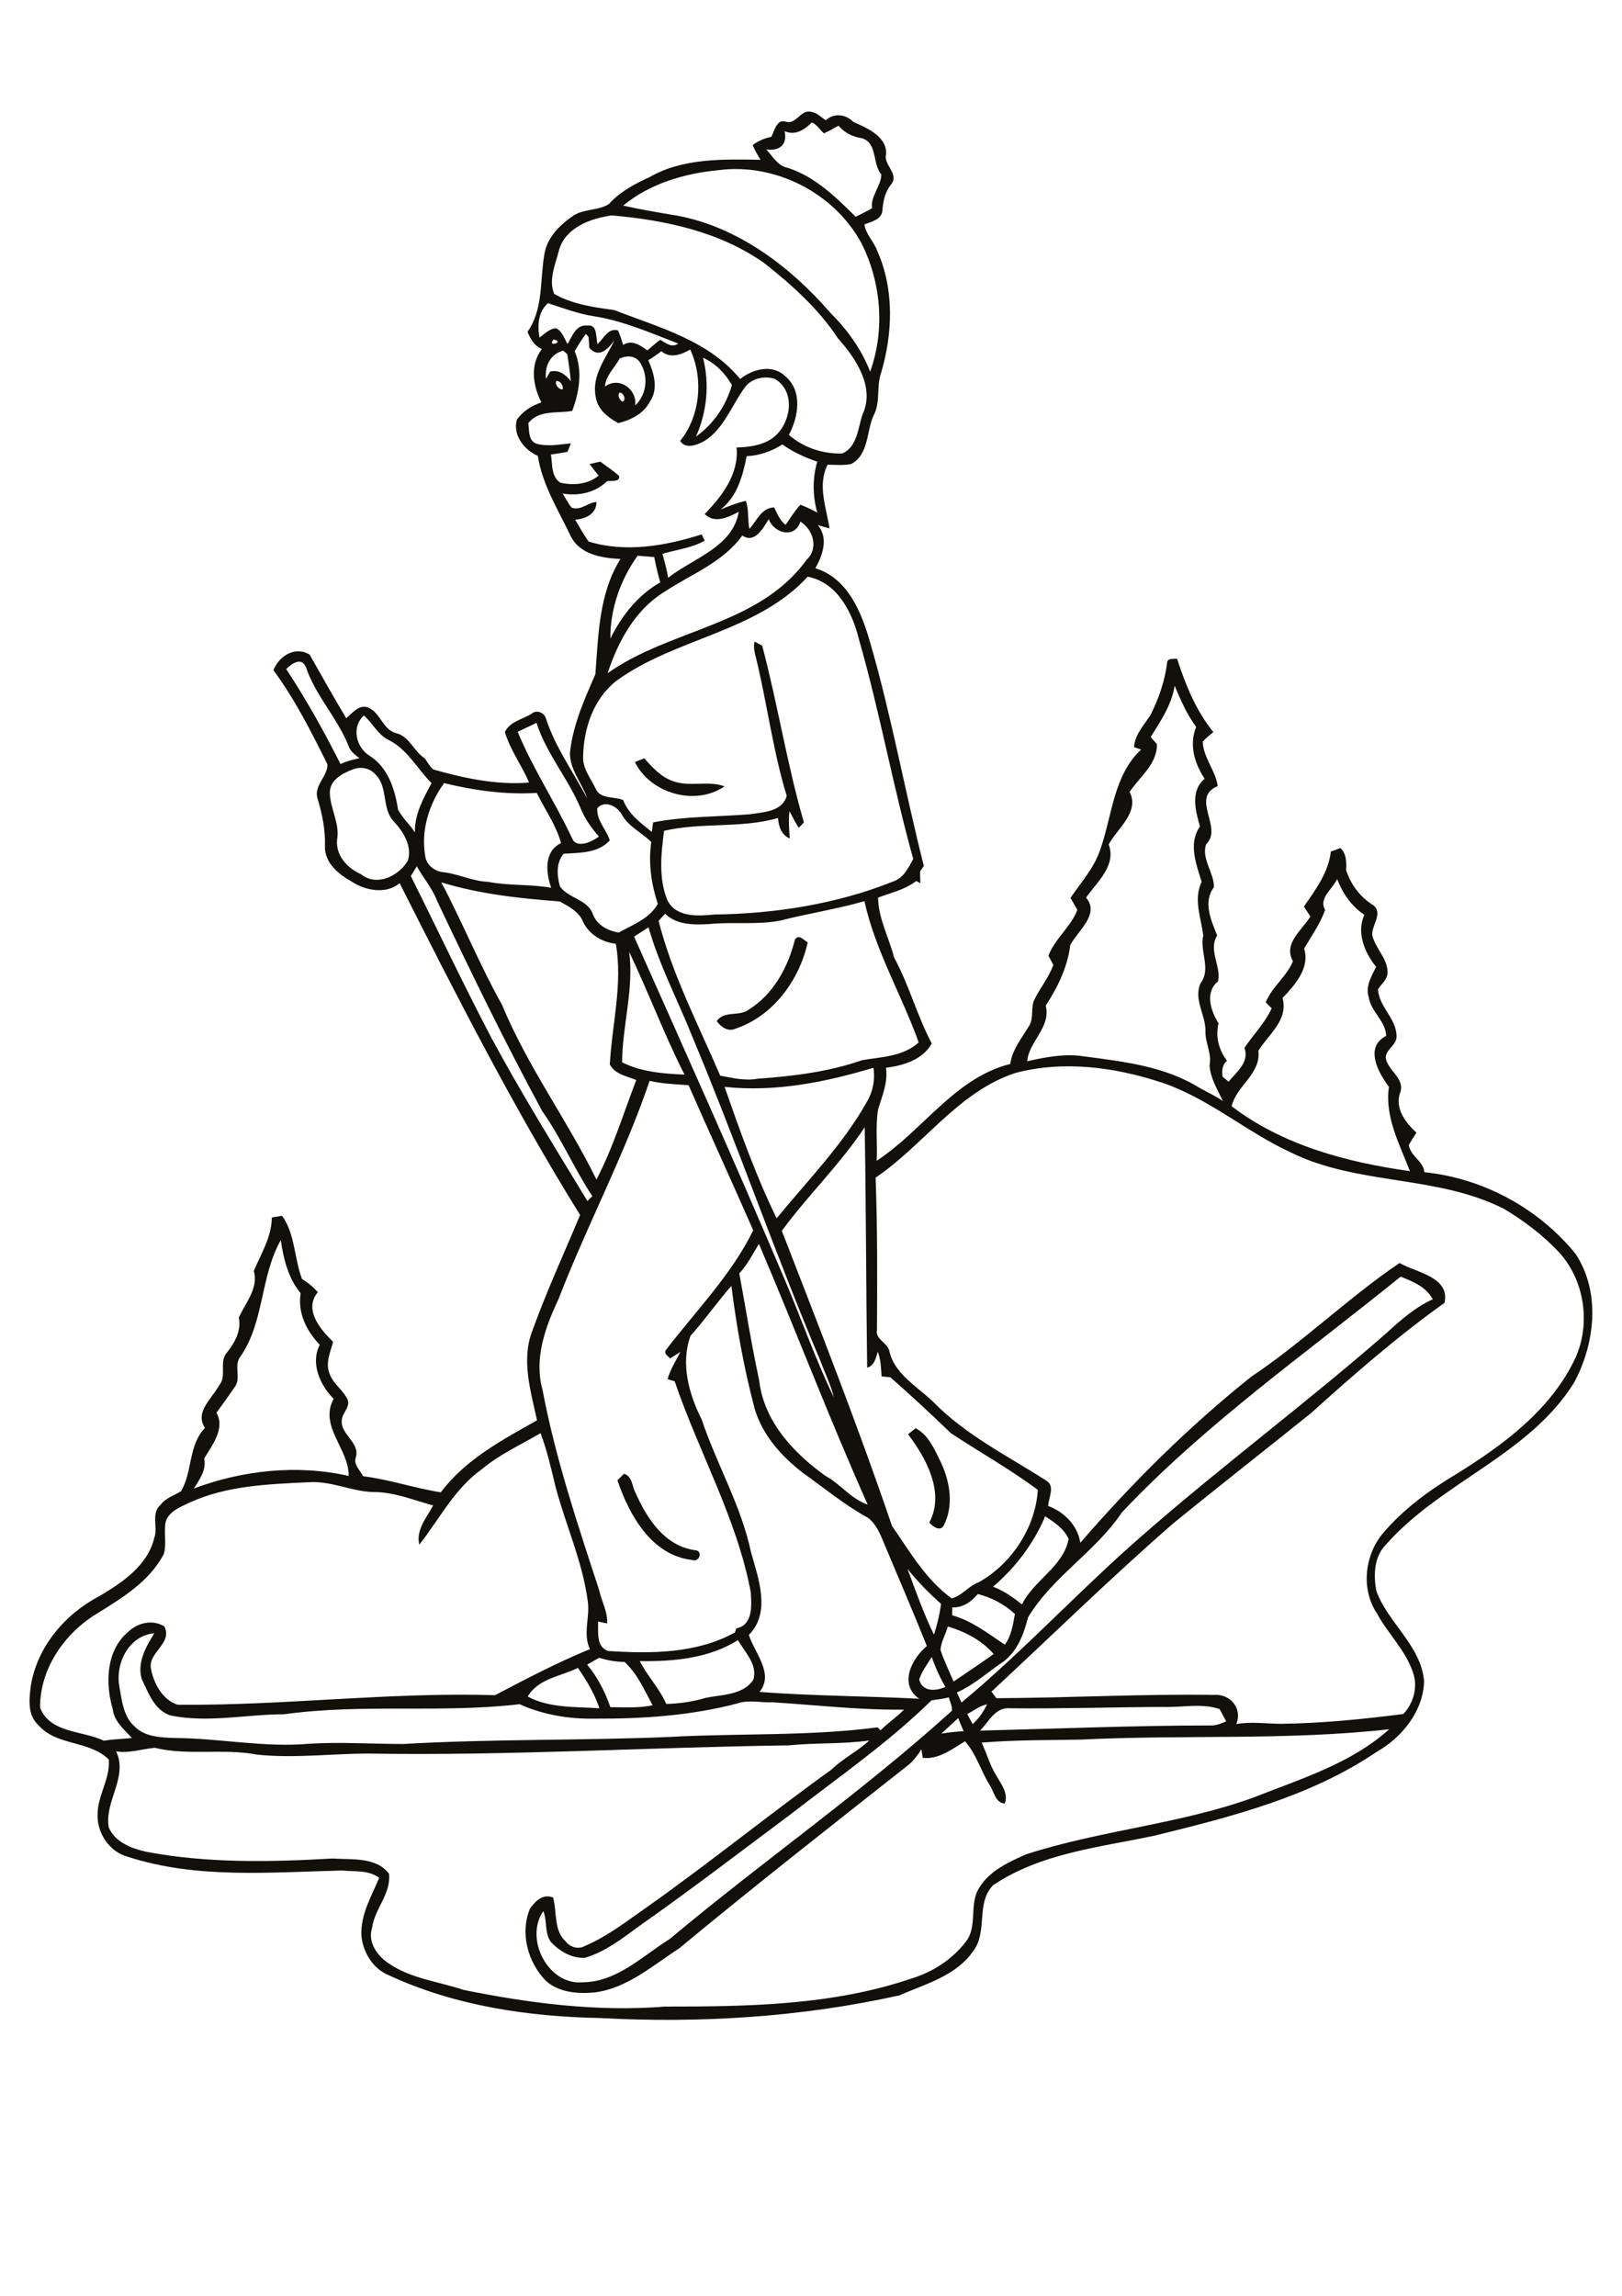 <?xml version="1.0" encoding="utf-8"?>
<!-- Generator: Adobe Illustrator 21.0.2, SVG Export Plug-In . SVG Version: 6.00 Build 0)  -->
<svg version="1.2" baseProfile="tiny" id="Layer_1" xmlns="http://www.w3.org/2000/svg" xmlns:xlink="http://www.w3.org/1999/xlink"
	 x="0px" y="0px" viewBox="0 0 595 842" overflow="scroll" xml:space="preserve">
<path fill="#12100B" d="M226.5,542.9c0.8-0.8,1.6-1.6,2.4-2.4c3.2,1,2.9,4.7,4.3,7.1c4.1,9.3,10.6,19.3,21.6,20.9
	c3.3,0.1,1.8,4.7-1,3.6C239,570.4,230.8,555.6,226.5,542.9 M333.1,526c0.9-0.7,1.9-1.5,2.8-2.2c4.8,2.5,6.9,7.8,9.2,12.4
	c3.4,7.2,4.9,16.1,1,23.4c-1.3,2.2-4,0.2-5.2-1.2C346.7,547.5,339.8,534.8,333.1,526 M291.6,344.6c1.4-2.2,3.2,0.2,4.7,1
	c-3.1,13.9-12.7,27.1-26.6,31.7c-2.7,1.2-5.2-0.7-6.8-2.8c2.8-4,8-1.6,11.6-4.1C283.7,364.7,289.1,354.7,291.6,344.6 M232.9,279.5
	c1.1-0.5,2.2-0.9,3.4-1.4c3,3.3,6.1,6.8,10.4,8.3c6.1,2.4,13-0.3,19.1,2C255.1,295.7,238.7,291.1,232.9,279.5 M396.3,638
	c-12.1,0.2-24.2,0.1-36.2,1.1c1.9,4,3,8.3,5.4,12.1c1.7,3.1,4.5,6.4,3.1,10.2c-3.4,0-4-4.5-5.6-6.8c-3.2-5.2-4.9-11.4-9-16
	c-4.8,2.9-9.6,6.7-15.5,6.1c-0.1-0.8-0.4-2.3-0.5-3.1c-1.5,2.2-3.1,4.5-5.3,6.1c-28,22.1-56.1,44.1-83.5,66.8
	c-9.7,6.3-19,14.6-30.9,16.2c-6.2,0.6-13.2,0.1-18-4.2c-6.7-6.8-9.6-17.5-5.9-26.5c2-2.8,4.7-5.6,8.5-4.1c1.5,5.4,0.1,12.1,4.7,16.2
	c1.6,2.1,4.6,2.9,6.9,1.6c8-3.4,14.9-8.7,22-13.7c23.3-16.4,45.4-34.4,68.5-51c4.2-4.1,9.6-6.7,13.9-10.7
	c-9.7,1.4-19.7,0.8-29.5,1.8c-51.6,0.7-103.3,3.9-154.9,3c-13.4,0.1-26.8,1.8-40.2,0.4c-12.4-2.4-25.2,0.5-37.5-2.5
	c-4.7,0.4-9.4,2.1-14.2,1.3c4.5,9.5-4.4,18.3-2.7,27.9c2.3,5.4,8.3,7.7,13.6,8.9c22.5,4.3,45.7,3.8,68.5,2.5c7,0.5,16-0.7,20.7,5.6
	c0.8,7.4-5.3,12.8-6.2,19.8c-1.7,5.2,1.8,10.2,6,13c8.2,5.7,18.4,6.7,27.6,9.8c24.2,4.9,49.1,8.1,73.8,6.1
	c30.5,0,61.6-0.4,90.8-10.4c7.7-2.4,14.7-7,19.6-13.4c4.5-5.7,1-13.9,5-19.9c3.8-6.2,10.9-9.4,17.3-12.2c27.3-8.8,56.3-11,83.3-20.8
	c17.2-6.8,35.7-12.4,49.7-25C472,638.4,434.1,636.1,396.3,638 M345.3,635.8c2.7-0.5,5.5-0.7,8.2-0.9c-0.7-1.6-1.4-3.2-2-4.8
	C349.4,632,347.4,633.9,345.3,635.8 M370.5,626.5c-5.4-0.5-7.8,5-11,8.2c28.3-0.7,56.6-1.9,85-1.9c1.9,0,3.6-0.8,5.3-1.5
	c-0.8-1.5-1.6-3-2.4-4.5c-6.7-2.3-13.9-0.5-20.8-0.8C407.9,626.1,389.2,626.7,370.5,626.5 M354.8,628.6c0.7,1.2,1.3,2.5,2,3.7
	c2.3-2,3.9-4.5,5.3-7.2C359.3,625.5,357.2,627.5,354.8,628.6 M341.7,623.6c-15.7,15.4-33.9,28-51.3,41.5
	c-18.5,13.8-36.9,27.9-55.8,41.2c-6.2,4.5-12.5,9.5-20,11.7c-4.8,0.3-9.4-2.4-12.6-5.9c-2.3-3.3-1.2-7.6-2.7-11.2
	c-7,10.1,1.7,27.2,14.4,26.1c12.6-0.1,21.9-9.6,32-15.9c34-28.5,70.6-53.9,103.5-83.7c0.2-1.7-0.8-3.3-1.1-4.9
	C346,623,343.9,623.3,341.7,623.6 M193.6,622.2c7.9,4.3,17.5,3.7,26.3,4.3c-1.8-5.3-4.7-10.2-7.9-14.8
	C205.7,614.8,197.4,615.6,193.6,622.2 M337.2,615.9c1.1,4.7,6,4.3,9.6,2.8c-2-3.5-3.7-7.2-5-11C340.1,610.4,338.2,612.9,337.2,615.9
	 M215.4,610.5c3.8,4.6,6.6,10,8.5,15.6c5.2,0,10.4,0.4,15.5-0.7c-3-5.5-5.6-11.6-10.3-15.9c-3.2,0-6.3-0.6-9.3-1.5
	C218.3,608.8,216.9,609.6,215.4,610.5 M234.7,609.2c2.8,5.5,7.2,10,9.7,15.7c4.9-0.1,9.7-0.8,14.4-2.2c6-1.3,13.6-0.9,17.5-6.6
	c1.8-5.5-3.1-10.2-5.6-14.6C260.1,608.2,247,609.4,234.7,609.2 M43.8,618.6c0.9,5.1,1.5,11.1,5.7,14.7c3.9,3.8,9.6,3.9,14.7,4.1
	c16.5,0.1,32.8,3.6,49.3,2.1c11.5-0.7,23,0.1,34.4,0.1c32.6-1.9,65.3-1.2,98-2.6c25.3-1.4,50.8-0.2,76-3.5c0.3,0.3,0.9,0.8,1.1,1.1
	c2.7-2.7,5.9-4.8,8.6-7.6c-16.1,0.2-32.2-1.7-48.3-2.7c-4.2,0.2-8.6-1-12.7,0.4c-17.1,4.5-34.8,5.7-52.4,5.6
	c-9.4,0.2-19-1.4-27.6-5.3c-28.7,3.4-57.7-0.3-86.4,3.7c-13.9,0-28,3.3-41.8,0.4c-5.8-2-8-8.3-10.4-13.3c-1.8-6,1.5-11.8,4.6-16.8
	C47.3,599.8,42.2,610,43.8,618.6 M345,605.1c1.3,4,3.2,7.8,4.8,11.6c4.9-3.3,9.8-6.6,14.7-10.1c-4.4-5.1-10.5-8.2-16.8-10.1
	C346.9,599.4,345.2,602.1,345,605.1 M358.7,584.6c-2.4,2.8-5.5,5.1-9.4,4.9c0,1,0,2,0,2.9c7.2,2,13.2,6.7,19.3,10.8
	c2.4-3.3,3-7.4,3.7-11.3C368.5,588.4,363.8,585.9,358.7,584.6 M332.9,575.4c3,8.1,5.9,16.3,9.7,24.1c1.2-3.7,2.1-7.4,2.6-11.3
	C340.7,584.2,336.6,580,332.9,575.4 M383.4,556.1c-4.2,10-10.9,18.8-19.1,25.8c3.9,1.5,7.3,3.9,10.6,6.5c4.4-9,15.2-13.8,17.1-24
	C390.3,560.6,386.8,558.3,383.4,556.1 M176.8,538.8c-10.1,7.1-15.6,18.4-23,27.7c-1.3-5.4,2.7-9.9,5.1-14.4
	c-7.2-1.9-14.2-4.9-21.7-4.9c-8.1-0.1-15.7-4.2-24-3.6c-14.7,0.7-29.9,1.2-43.5,7.4c-3.3,1.6-7.6,3.1-8.9,7c-0.8,3.9,0.4,8-0.7,11.9
	c-5.2,10-15.1,16-24.4,21.8c-12,7.2-21.1,20.3-21,34.6c3.8,9.5,15.6,8.3,23.4,12.1c3.4-0.6,6.9-0.6,10.3-1c-2.8-3.1-6.5-6-7-10.4
	c-2.8-9.5-2.6-21.6,5.6-28.5c3.5-3.4,9-4.7,13.3-2c3.1,6.4-6.2,9.5-4.9,15.6c1,5.4,4.3,11.3,9.7,13.1c38.9,0.4,77.6-4.7,116.5-3.5
	c11.4-6,22.9-12,34.8-16.9c-2.7-5.6,0.1-11.7-0.8-17.6c-1.9-14.5-8.1-27.9-11.8-41.9c-1.6-6.6-3.1-13.3-5.5-19.7
	C191,529.9,183.2,533.4,176.8,538.8 M253.3,489.9c-3.7,10.1-0.6,21.4,4.1,30.7c5.5,16.4,14.5,31.6,18.1,48.7
	c2.7,9.6,7.4,22.1-0.8,30.3c2.1,6.6,9.4,14.3,3.9,20.9c19.5,1.5,39.1,1.5,58.6,2.5c-7.6-5.2-2.8-14.7,2.8-19.3
	c-5.3-13.3-11-26.4-16.5-39.6c-1.2-2.8-2.6-5.5-5-7.4c-8.6-4.7-16.2-11-24.2-16.7c-7.8-6.1-14.7-13.8-17.5-23.5
	c-3.9-14.7-6.6-29.8-8.5-44.9C263.1,477.5,258.6,484,253.3,489.9 M411.6,554.6c-9.7,14.5-25.5,23.6-34.5,38.6
	c-1.5,6-3.8,12.2-8.9,16.1c-5.7,3.8-10.8,8.6-17.2,11.4c0.6,1.2,1.1,2.4,1.7,3.7c23-19.1,43.3-41.2,65.8-60.8
	c29.3-25.7,60.7-49,90.1-74.7c5.2-4.8,10.6-9.5,17-12.4c-2.5-4.6-7.3-6.5-11.8-8.3C479.3,496.2,442.4,522,411.6,554.6 M271.2,467
	c2.4,13.1,4.5,26.3,7.3,39.3c1.7,14.9,12.5,26.5,24.2,34.9c5.6,3,9.4,8.5,15.6,10.6c-14.1-31.5-26.3-63.8-39.9-95.6
	C276.1,459.9,274.2,463.8,271.2,467 M88.2,497.5c-2.6,3.3,0.4,7.9-2.1,11.2c-2.2,3.2-4.4,6.3-6.7,9.4c3.3,5.9-1.6,11.9-4.5,16.8
	c0.9,4.2-1.7,7.7-3.8,11c17.9-6.7,38-8.9,56.8-4.6c0.2-9.9-11-18.2-5.5-28.3c-5-4.9-8.6-13.1-5.1-19.8c-4.8-5-8.2-11.7-7-18.9
	c-4.6-5.5-6.3-12.6-7.3-19.5C95.4,468.3,97,484.8,88.2,497.5 M286.8,451.4c13.9,35.9,28,71.7,40.4,108.2
	c6.5,9.4,12.4,19.7,21.9,26.6c3.9-1,6.2-4.6,9.9-5.9c12.2-6.8,20.9-20.3,21.7-33.9c-10.2-7.6-21.3-13.8-31.9-20.8
	c-7.2-7-14.6-13.8-22.2-20.5c-1.1-0.1-2.2-0.2-3.2-0.3c-0.2-3.1-0.3-6.2-1.4-9.1c-0.7,2.3-1.2,5.1-3.9,5.9
	c-0.4-29.4-0.4-58.8-0.9-88.2C308.2,427,296.4,438.3,286.8,451.4 M238.3,396.4c-9.3,27.4-23,53-33.4,80c-4.8,10.2-9.1,21.8-5.9,33.2
	c4.7,25.1,12.9,49.4,20.8,73.6c0.9,4.1,3.2,8,2.9,12.2c-1.1-0.2-2.2-0.5-3.3-0.7c0.1,3.7-0.8,9.3,3.7,10.8c15.7,1,32.3,1,46.5-6.8
	c0.1-0.4,0.4-1.1,0.5-1.5c6.2-1.2,5.6-8.5,5.3-13.3c-5.1-27.1-19.1-51.4-27.9-77.3c-0.6-0.2-1.9-0.6-2.6-0.8c1-3.6,3-6.7,4.7-10
	c-1.3,0.8-2.5,1.6-3.8,2.4c-0.7-0.9-2.3-1.6-1.6-3c11-14.4,24.1-27.6,32.1-44c-7.8-17.8-15.9-35.4-23.7-53.2
	C247.8,397.6,243,397.5,238.3,396.4 M372.5,393.5c-20.9,6.8-33.6,26.4-51.3,38.4c0.7,18.6,0.6,37.2,0.5,55.8
	c-0.7,3.5,3.7,4.6,4.5,7.6c1.8,8.6,10.2,13.1,16.1,18.8c11.9,12.2,27.3,19.8,41.5,28.9c3.4,2,0.8,6.3,0.7,9.3
	c5.9,2.2,10.8,7.1,11.8,13.5c19.1-22.1,39.9-42.7,62.7-60.9c19-12.7,35.5-28.9,54.4-41.7c6.1,3.5,18.6,5.1,16.5,14.6
	c-17.2,12.3-33.2,26.2-48.9,40.4c-16.8,13.5-33.8,26.8-50.5,40.4c-22.9,19.9-44.6,41.2-66.8,61.8c0.6,0.8,1.2,1.6,1.8,2.4
	c26.6-0.1,53.2-1.6,79.8-1.2c5.9-0.5,10.6,4.9,8.2,10.7c5.5-1,11.1-0.1,16.6-0.1c14.9-0.2,29.9-1.7,44.7-3.6
	c3.8-4,5.4-10.1,3.5-15.3c-2.7-8.1-9.2-14.2-13.2-21.6c-5.8-8.7-4.6-20.8,1.8-28.9c7.5-9,17-16,27-22c17-10.5,34.1-23,43.3-41.3
	c6.5-12.7,4.5-29.2-5-39.9c-5.9-6.4-12.9-11.7-20.4-16.2c-24.4-12.5-53.6-8.6-78.2-20.7c-16.3-7.5-30.1-19.8-47.2-25.6
	C409.2,391.4,390.3,388.8,372.5,393.5 M265.8,398.6c5.7,16.3,11.5,32.7,19.1,48.2c11.4-13.9,24.2-26.9,33.1-42.7
	c2.2-3.7,3.1-8.2,2.4-12.5C302.8,396.9,284.3,400.6,265.8,398.6 M230.8,349.1c1.8,13.6-2.5,26.9-2.6,40.5c6.9,3.5,15.2,4.2,22.9,4.5
	C243.6,379.4,237.9,363.9,230.8,349.1 M232.6,343.5c18.6,41.7,37.3,83.4,55.1,125.4c6.2,14.5,11.3,29.4,18.2,43.6
	c-1.1-4.6-3.3-8.9-4.9-13.3c-16.6-39.2-30.5-79.5-46.9-118.7c-5.4-13.5-12.2-26.4-16.2-40.4C236.1,341.2,234.4,342.4,232.6,343.5
	 M286.3,337.6c-8.6,1.7-17.5,0.4-26.2,1.3c-5.5,0.3-11.9,0.4-16.1-3.8c-0.8,0.9-1.6,1.7-2.4,2.6c5,19.8,14.6,38.1,22.6,56.8
	c4.5,0.8,9.1,2,13.8,1.1c12.9-0.9,26-2.5,38.3-6.8c7.1-1.2,15-1.3,20.7-6.5c-6.2-17.4-15.9-33.6-19.9-51.8
	C307,333.4,296.5,335,286.3,337.6 M161.9,323.6c7.8,14.8,14.1,30.4,22.3,45c9.3,22.5,23.9,42.2,34.6,64c6.1-11.7,9.9-24.3,14.6-36.5
	c-3.4-1.4-7.8-2.1-9.7-5.7c0.8-14.8,4.8-29.5,2.2-44.3c-5-0.5-9.8-3.4-12-8c-1.4-3.7-5.3-5.7-8.6-7.5
	C190.7,329.5,175.9,327.9,161.9,323.6 M486.1,333.7c-1.8,5.1-5,9.5-7.7,14.2c2.2,7.2-3.4,13.3-7.9,18.1c2.1,8.3-5.2,13.3-8.9,19.4
	c1,8.5-8,12.7-9.8,20.3c18.7,14.3,42.3,20.6,65.4,23.8c-3.8-9.9-9.3-19.9-7.7-30.9c-3.9-5.2-9.1-14.6-1-18.7
	c-0.2-5.5-5.6-8.8-6.4-14.2c-1.3-3.9,1-7.7,2.7-11.1c-4.2-5.2-7.3-12.6-4.3-19.1c-4.7-3.1-8-7.9-10-13.1
	C488.8,326.1,483.6,329.5,486.1,333.7 M152.9,317.7c-0.7,1.2-1.5,2.4-2.2,3.6c9.9,19.8,19.3,39.8,29.6,59.4
	c11,20.4,23.2,40,35.2,59.8c0.4-0.5,1.3-1.4,1.8-1.8c-6.7-10.1-11.4-21.3-18.4-31.2c-13.7-25.3-26.3-51.2-38.6-77.2
	C158.5,325.6,155.2,321.9,152.9,317.7 M219.1,296.4c-0.3,4.5,3.3,7.8,4.6,11.8c-4.4,4.8-11,4.5-16.9,4.9c-2.9,3.2-2.5,8.1-1.4,12
	c3.1,4.4,10.2,4.7,12.1,10.2c1.5,4,5.5,6.1,9.5,6.7c5.1-2.9,11.2-5,14.3-10.5c-2.4-7.3-3.5-15.1-2.4-22.7c-3.4-3.4-8.2-5.5-10.7-9.9
	C226.6,295.7,221.8,293.3,219.1,296.4 M162.9,287.2c-5.5,7.6-8.6,17.4-6.9,26.8c0.4,3.4,3.7,5.7,6.9,5.9c5.5,0.7,10.5,3.3,16.1,3.5
	c7.7,1.5,15.5,0.8,23.2,2.2c-2-5.6-2.7-13.4,3.6-16.4c-1.8-6.6-5.9-12.3-8.9-18.4C185.4,291.5,174,289.9,162.9,287.2 M129.4,282.2
	c-3.8,1.4-8.5,3.9-8.4,8.6c0.1,5.5,3.3,10.5,2.8,16.1c-1.2,6.2,3.2,11.3,8.6,13.7c5.8,4.7,13.8,0.7,17.2-4.9
	c1.7-5.3-1.6-10.6-5.1-14.4c-4.6-4.7-2-12.7-6.8-17.3C135.7,281.7,132.3,281,129.4,282.2 M189.9,268.4c5.6,13.5,13.7,25.7,19.9,38.9
	c1.6,4.2,7.4,1.4,9.9-0.5c-2.8-3.2-5.3-6.7-6.8-10.6c-4.6-10.8-12.5-19.9-16.1-31.1C194.5,266.2,192.2,267.3,189.9,268.4
	 M135.6,277.2c6.7,4.2,9.3,12.3,10.4,19.7c1.6,3.1,4.3,5.4,6.2,8.4c-0.2-6.6,3.1-12.5,6.1-18.1c-5.3-5.3-8.9-12.5-15.9-15.9
	c-3.9-2-5.7-6.1-8.9-8.9C128.8,266.6,130.6,274.1,135.6,277.2 M430.9,251.5c-1.1,7-5.1,12.9-8.8,18.8c0.8,0.9,1.5,1.7,2.3,2.6
	c0.1,7.4-6.3,11.9-10,17.5c3.7,7.5-4.5,13.4-7.7,19.3c2.9,7.7-4.3,13.8-8.3,19.5c5.2,6.1-3.1,12.2-5.8,17.4c-1,8.1-4.6,15.5-9,22.2
	c2,8-6.1,13-6.8,20.4c6.8-1.5,13.8-2.9,20.7-1.8c14.5,1.9,29.7,3.6,42.4,11.5c2.9,1.6,5.9,3,8.7,4.9c-2-4.2-4.6-8.4-4.9-13.1
	c0.9-4.3-1.6-8.2-1.5-12.4c0.2-6-4.5-11.7-1.8-17.7c4-5.3-0.4-11.7,1-17.5c-0.8-6.5-3.7-13.3-0.6-19.7c-2-6.5-5-14.2-0.6-20.3
	c-1.7-5.7-3.6-13.1,1.7-17.5c-3.7-5.5-5.8-12.6-3.1-19C435.3,261.9,433.1,256.7,430.9,251.5 M105,245.4
	c7.4,11.2,13.9,22.9,19.9,34.8c2.2-1,4.6-1.7,7-2.1c-1.7-1.3-3.5-2.6-4.1-4.7c-4.1-10.2-12.1-18.3-15.6-28.8
	C110.5,240.8,107,243.4,105,245.4 M296.3,211.5c-18.8,20.4-48.5,22.4-70.2,38.2c-8.4,6.6-12,17.4-12.2,27.8
	c-0.2,4.3,2.7,7.8,4.5,11.5c1.6,4.2,6.8,3,10.2,4.4c1.9,5.1,6.4,8.4,10.5,11.7c0.2-1.2,0.3-2.3,0.5-3.5c11.8-2.3,23.8-2,35.7-3
	c4.9-0.8,11.6-0.9,13.3-6.7c-5-16.3-7.1-33.3-11.1-49.9c-0.5-2.2-1.3-4.5-0.7-6.7c0.9,0.5,1.9,1,2.8,1.5
	c5.7,21.5,9.1,43.5,15.3,64.8c-0.6,0.7-1.3,1.3-1.9,2c-1.3-2-2.3-4.1-3.4-6.1c-0.4,3.3-0.1,6.7,0.1,10c-3.1-1.3-4.1-4.5-4.3-7.5
	c-13.6,3.9-28.1,1.5-41.8,4.7c-1.1,8.4-2.1,17.6,1.3,25.6c3.2,6.2,11.2,5.7,17.1,5.1c22.3-0.3,44.8-3.8,65.6-12.1
	c3.9-1.3,5.6-5,7.4-8.3c-7.4-26.5-12.2-53.6-19.8-80.1C312.8,224.9,307.4,213.7,296.3,211.5 M223.9,234.2c4.1-8.3,10.1-16,18.3-20.6
	c-0.9-3.1-1.6-6.2-2.2-9.3c-2-0.2-4-0.3-6.1-0.5C227.6,212.6,223.8,223.4,223.9,234.2 M282,190.4c-2.1,3.3-5.1,9.1-9.7,6
	c-7.2,10-18.9,14.2-28.8,20.8c-10.6,6.6-16.8,18.1-20.6,29.7c22.9-16.3,55.5-17.4,72.9-41.5c4.6-4.2,2.6-11.1-2.2-14.1
	C291.6,197.7,283.9,195.6,282,190.4 M287,163c-3.9,2.5-8.4,4.1-13.1,4.3c-1.4,7.2-3.5,14.9-9.6,19.6c3-1.3,6.1-2.5,9.3-3.2
	c1.2,3.3,0.6,6.9,1.3,10.3c2.7-3,4.4-7.8,9.1-7.9c1.1,2.3,2.1,4.8,4.2,6.4c1.7-2.5,3.3-5.1,5.4-7.4c2.1,0.8,4.2,1.8,6.2,2.9
	c-1.7-6.1-1.8-12.6,0-18.7C295.3,167.8,290.9,165.8,287,163 M227.1,144.1c-0.6,1.1,0.2,2.6,1.2,3.2
	C230,146.9,228.6,143.5,227.1,144.1 M204,139.8c-0.5,1.3,1.1,3.2,2.4,3C206.8,141.5,205.4,139.4,204,139.8 M257.9,131.2
	c2.4,9.6,1.5,19.8-2.6,28.9c6.5-4.6,11-11.3,13.2-18.9C266,136.9,262.4,133.2,257.9,131.2 M227.3,131.5c-1.8,3.4-5.1,6.2-5.4,10.3
	c5.1-3.9,11.9,0.9,11.1,6.9c4.5-4.2,5-11.4,1.4-16.3C232.5,130.3,229.6,130.4,227.3,131.5 M200.3,138.9c0.5-0.9,1-1.7,1.5-2.6
	c3.2-0.9,5.7,1.1,7.6,3.5c-0.3-3.3-0.8-6.6-1.3-9.9c-0.4-0.3-1.1-1-1.5-1.3C201.9,129.8,199.7,134.3,200.3,138.9 M203.1,124.5
	C200.4,127.5,207.4,125.5,203.1,124.5 M214.9,122.5c-1.5,2-2.8,4.1-4.1,6.3c3,7,1.7,15.1-0.9,21.9c-5.5,1-12.2-0.5-16.1,4.5
	c0.4,2.6-0.1,6.3,2.9,7.5c4.1,1.2,8.5,0.3,12.7-0.1c-0.4,1.1-0.8,2.1-1.2,3.1c-2,0.4-4.1,0.7-6.1,1c0.6,3.5,0,8,3.4,10.3
	c4.8,1.1,10.2,0.7,14.1-2.6c-1.2-1.4-2.3-2.8-3.3-4.2c1.3-0.3,2.6-0.6,3.9-0.9c2.3,1.7,4.7,3.3,6.9,5.2c0.4,2.5-2.9,1.6-4.4,2
	c-4.4,4.2-10.4,5.5-16.3,4.5c1.1,1.7,2,3.6,3.3,5.2c3.4,1.2,5.9-1.9,9.1-2.1c0,4.4-4,6.2-7.8,6.5c1.6,2.7,3.1,5.5,4.9,8
	c13.6,4.2,28.2,1.6,41.5-2.6c0.3,0.6,0.9,1.7,1.1,2.3c-4.8,2.7-10.3,3.3-15.5,4.8c0.8,2.9,1.6,5.8,2.1,8.8
	c9.1-7.2,23.7-11.2,25.9-24.2c-3.8,2-8.9,4.5-12.5,0.8c6.4-6.5,12.6-14.7,11.7-24.4c4.1-0.1,8.3-0.6,11.9-2.6
	c7.7-4.2,10.6-17.5,2.2-22.5c-3.7-1.3-8.6-0.3-11,3c-4.9,6.6-7.7,15.3-15,19.8c-2.7,1.4-6.8,3.1-8.8-0.1c7.4-9.1,8.6-22.9,3.7-33.5
	c-3.3,1.9-7.4,3.4-10.6,0.6c-1.5,1.2-3.1,2.3-4.8,3.3c2.1,4.7,3.8,10.6,0.6,15.2c-2.3,4.5-7,6.7-11.6,7.9c-3.8-2.1-7.7-5.1-8.3-9.8
	c-1.5-7.7,3.8-14.1,6.9-20.6c-2.3,3.1-5.6,6.8-9.2,2.8c-0.1-1.3-0.2-2.7-0.3-4C215.8,123.4,215.2,122.8,214.9,122.5 M197.9,123.8
	c1.9-1.3,3.6-3.3,6.1-3.4c2.3,1.1,3,3.8,4.2,5.8c1.7-2.9,3.1-7.3,7.3-6.8c3.8-0.5,3,4.4,3.7,6.8c2.2-2,3.9-6.1,7.5-5
	c0.8,1.7,1.3,3.5,1.9,5.3c3.2-2.1,6.3,0.2,8.9,2c1.5-1.3,3.1-2.7,4.7-3.9c2,1.2,4.2,3.1,6.6,1.4c-10.1-3.9-20.1-8.3-30.8-10
	c-5.9-0.9-11.4-3-17-4.8C197.4,114.4,197.1,119.3,197.9,123.8 M205.1,91.6c-1.3,5.2-4,11-1.8,16.2c6.7,3.8,14.5,4.9,22,5.9
	c16.4,6.4,34.6,11.1,46.2,25.3c4.7-3.7,11.8-5.6,16.6-1c6.4,5.5,4.8,14.8,1.3,21.5c5.2,4.6,12.6,7.1,19.6,6.8
	c5.5-2.4,5.7-9.3,7.4-14.3c4.7-10-2.5-20.6-9-27.9c-7.1-10.8-16.8-19.5-26.9-27.5C264.2,85,244,80.7,224.4,79
	C216.7,80.1,207.5,83.4,205.1,91.6 M263.6,62.4c-12.5,1.2-25.2,4.9-35,13c6.6,1.5,13.3,2.6,19.9,3.7c22.3,4.2,41.4,18.7,56,35.5
	c6.2,6.2,11.5,13.4,14.7,21.7c5.5-15.3,4.1-32.8-3.3-47.3C305.9,70.7,284.3,59.7,263.6,62.4 M287.8,48.1c1.2,5-2,7.4-6.7,6.7
	c2.4,2.6,4.2,6.1,8,6.8c9.9,3.2,17.5,10.7,24.8,17.9c2-1,4-2,6-3.1c-0.6-4.6,3.3-8.1,3.4-12.4c-3.4-4-1.3-11.5-7.1-13.3
	c-3.4-0.5-6.4-2-8.6-4.6c-1.8,1-3.5,2-5.4,2.8c-1.4-1.3-2.5-3.2-4.4-4C295,47.7,291.7,49.8,287.8,48.1 M288.1,44.6
	c4,1.3,5.5-4.5,9.4-3.6c2.2,0.3,3.7,2,5.4,3.1c3-2.7,7.3-2.3,10.1,0.6c5.3,2.3,13.3,5.8,11.9,12.9c0.1,3.4,4.7,6.5,2.1,9.9
	c-2.3,2.7-3,6.1-3.3,9.5c-0.1,3.5-4,4.3-6.6,5.3c0.5,3.7,3.5,6.3,4.7,9.7c6.3,14.1,5.7,30.3,1.4,44.8c-1.8,5.1-0.1,10.8-2.8,15.7
	c-2.6,5.9-1.7,14.3-8.2,17.7c-2.8,0.5-5.7,0.3-8.6,0.2c-3.8,7.5-0.5,15.7,0.7,23.4c-1.4-0.4-2.9-0.8-4.3-1.2c4,4.7,1.8,11-0.9,15.8
	c12.1,3.7,17.1,16.6,20.2,27.6c7.8,26.9,12.7,54.5,19.6,81.6c-0.4,0.5-1.1,1.5-1.4,2c0,1.4,0.1,2.9,0.1,4.3
	c-0.4-0.2-1.1-0.6-1.5-0.8c-4.1,3.2-9.3,4.3-14,6.1c0.1,7.7,4,14.6,5.9,22c5.5,10.1,8.4,21.3,13.8,31.5c-3.4,6-10.4,8.1-16.8,8.9
	c0.8,5.3-1.4,10.3-2.9,15.3c-1,6.2-0.2,12.5-0.5,18.8c16.9-11,28.6-30.4,49-35.5c0.7-5.3,4.2-9.4,6.8-13.8c2.1-3.1,0.4-7.1,2.3-10.3
	c2.1-4.1,5.1-7.8,6.7-12.2c-0.6-1.1-1.2-2.3-1.8-3.4c2.4-6.3,8.2-10.5,10.6-16.8c-0.8-1.5-1.7-2.9-2.5-4.4c3.9-5.8,8.7-11,10.9-17.7
	c4.4-12.4,4.8-27.2,15-36.7c-0.7-0.2-2-0.7-2.6-0.9c0.3-4.6,3.6-8,6-11.7c3-5.9,5.2-12.3,6.1-18.9c-0.1-2.1,2.2-1.7,3.7-1.8
	c3.1,9.6,6.9,19,13.3,26.9c-1.3,1.1-2.8,2.2-3.9,3.5c0.2,5.9,4.7,10.5,5.5,16.3c-10.3,4.3,2.2,15.2-4.3,21.4
	c-1.7,5.4,3,10.4,2.9,15.7c-4.1,5.4-1,12.2,1.2,17.7c-3.4,5.4,1.6,11.4,0.3,16.8c-4.9,4-2.7,10.8,0.2,15.4
	c-1.2,4.9,0.1,9.8,3.1,13.7c-1.7,1.5-2,3.7-1.6,5.9c0.5,0.4,1.6,1.3,2.2,1.8c2.9-3.6,7.7-7.1,5.8-12.4c3.3-4.9,7.5-9.1,10-14.5
	c-0.7-0.7-1.5-1.5-2.2-2.2c2.3-5.7,7.7-9.4,10-15.1c-3.7-6.5,3.4-11.4,6.4-16.4c-0.8-1.2-1.6-2.4-2.4-3.6c4.3-6.2,9-12.5,9.9-20.2
	c1.2-0.4,2.3-0.8,3.5-1.3c2.3,2.2,2.2,5.2,2.1,8.1c1.7,5.3,5.2,10,10,12.9c3.7,3.1-0.8,7.4-0.4,11.1c1.2,4.8,5.6,8.4,5.6,13.5
	c0,2.6-2.2,4.2-3.5,6.2c0.3,6.4,6.6,10.6,6.8,17c0.3,3.3-3.8,4.9-4,8c0.6,4.8,7.3,7.7,5.3,13c-2,5.6,2,11,6,14.6
	c-1,1.5-1.9,3-2.8,4.5c0.6,4.2,5.3,5.8,5.7,10c21.5,2.2,41.9,13.2,55.5,30c9.3,14.1,7.1,33.1-0.7,47.4c-16.7,26.5-48.8,36.3-69,59.3
	c-4.3,4.4-4.5,11.2-3.4,16.9c4.3,11.8,16.4,20,17.5,33.1c-0.3,11-8.1,20.6-17.4,25.9c-24.4,16.5-53.3,23.8-81.4,30.7
	c-20.2,4.3-41.8,6.4-59.3,18.2c-6.4,6.5-1.9,16.9-7.2,24c-6.2,9.2-17.6,12.2-27.2,16.4c-36,8-73.2,10.3-109.9,8.3
	c-26.4-0.5-53.3-4.5-77.4-15.7c-5.7-2.3-9.4-8.3-10-14.3c-0.5-7.7,3.6-14.5,6.5-21.4c-3.9-3-9-2.2-13.5-2.7
	c-26.2,0.6-53.2,3.2-78.6-5c-6.7-1.7-11.4-8.6-11.2-15.4c-0.1-7,4.7-13.2,4.1-20.3c-7.1-7.1-19.1-4.9-25.8-12.6
	c-4.1-3.7-3.4-9.6-2.8-14.4c2.3-14.3,12.5-26.3,25.1-32.9c8.5-5,17.8-11.3,20.2-21.4c1.4-3.9-1.3-9,2.3-12.1c1.9-2.6,5-3.4,7.5-5
	c4.3-7.2,2.6-16.8,8.8-23.2c-3.9-5.8,2.5-10.7,5.1-15.5c3.1-3.5-0.1-8.6,2.9-12.1c2.9-3.6,5.4-8.1,4.4-12.9
	c2.5-5.4,7.3-10.9,5.5-17.1c2.7-6.4,6.6-12.5,6.6-19.6c1.2-0.2,2.5-0.4,3.8-0.6c4.8,6.8,4.4,15.6,7.3,23.2c2.2,1.3,4.1,2.9,5.8,4.8
	c-5.3,6.3,0.9,13.7,5.6,18.2c-1,3.7-2.9,7.8-1.3,11.7c1.3,3.8,5.1,6,6.7,9.7c0.8,2.6-1.9,4.6-2.2,7.1c-0.8,5.5,6.9,8.4,5.1,14
	c-0.9,2.6,1.7,4.7,2.7,6.8c9.7,1.2,18.9,4.4,28.5,5.9c9.1-12.1,22.5-19.2,35.3-26.4c-2.3-10.7-5.9-22.2-1.7-32.9
	c5.2-14.4,11.6-28.3,17.5-42.4c-24.4-39.3-45.4-80.5-66.2-121.7c-4.8,4.1-12.3,2.8-17.3-0.4c-4.9-2.7-10.2-6.9-10.1-13
	c0.2-6.1-1-12.1-2.8-17.9c-1.2-4.7,3.9-8,3.7-12.3c-5.9-11.9-11.9-23.8-19.8-34.5c2-5.2,8-9,13.3-5.7c4.4,7.8,8.8,15.6,13.4,23.3
	c2.3-1.9,4.7-5.2,8.1-3.9c4.5,1.9,5.3,8.2,10.3,9.4c4.9,1.3,6.4,6.7,10.4,9.2c1,1.4,1.8,2.9,3.1,4.1c11.4,3.2,23.3,5.8,35.2,4.8
	c-2.7-6.3-6.9-11.9-8.9-18.5c1.9-4,6.5-4.6,9.9-6.8c1.7-1.5,4.4-0.4,5.1,1.6c3.4,10.6,10,19.7,15.2,29.5c-1.9-5.7-6.6-10.7-6.3-17
	c1.1-10,5.3-19.4,9.3-28.5c1.1-14.4,1.3-29.7,9.2-42.3c-6.9-0.3-15.2-1.7-18.4-8.7c-4.5-9.4-10.3-18.6-11.9-29.1
	c-5-2.2-9.3-7.6-7.7-13.3c2.1-3,5.5-5.2,9-6.3c-3.1-6-4.3-13.9,0.2-19.6c-2.8-1.1-4.2-3.7-5.3-6.3c5.9-8.4,4.5-18.9,6.2-28.5
	c1-6.3,5.9-10.9,10.9-14.3c3.9-2.3,8.9-1.7,12.7-4c4.1-4.6,9.6-7.5,15.1-10c12.2-7,26.9-6.5,40.6-6.3c-1.1-1.7-2.1-3.5-2.9-5.4
	c2-1.5,4.3-2.5,6.8-3C284.2,47.8,284.9,43.7,288.1,44.6"/>
</svg>
